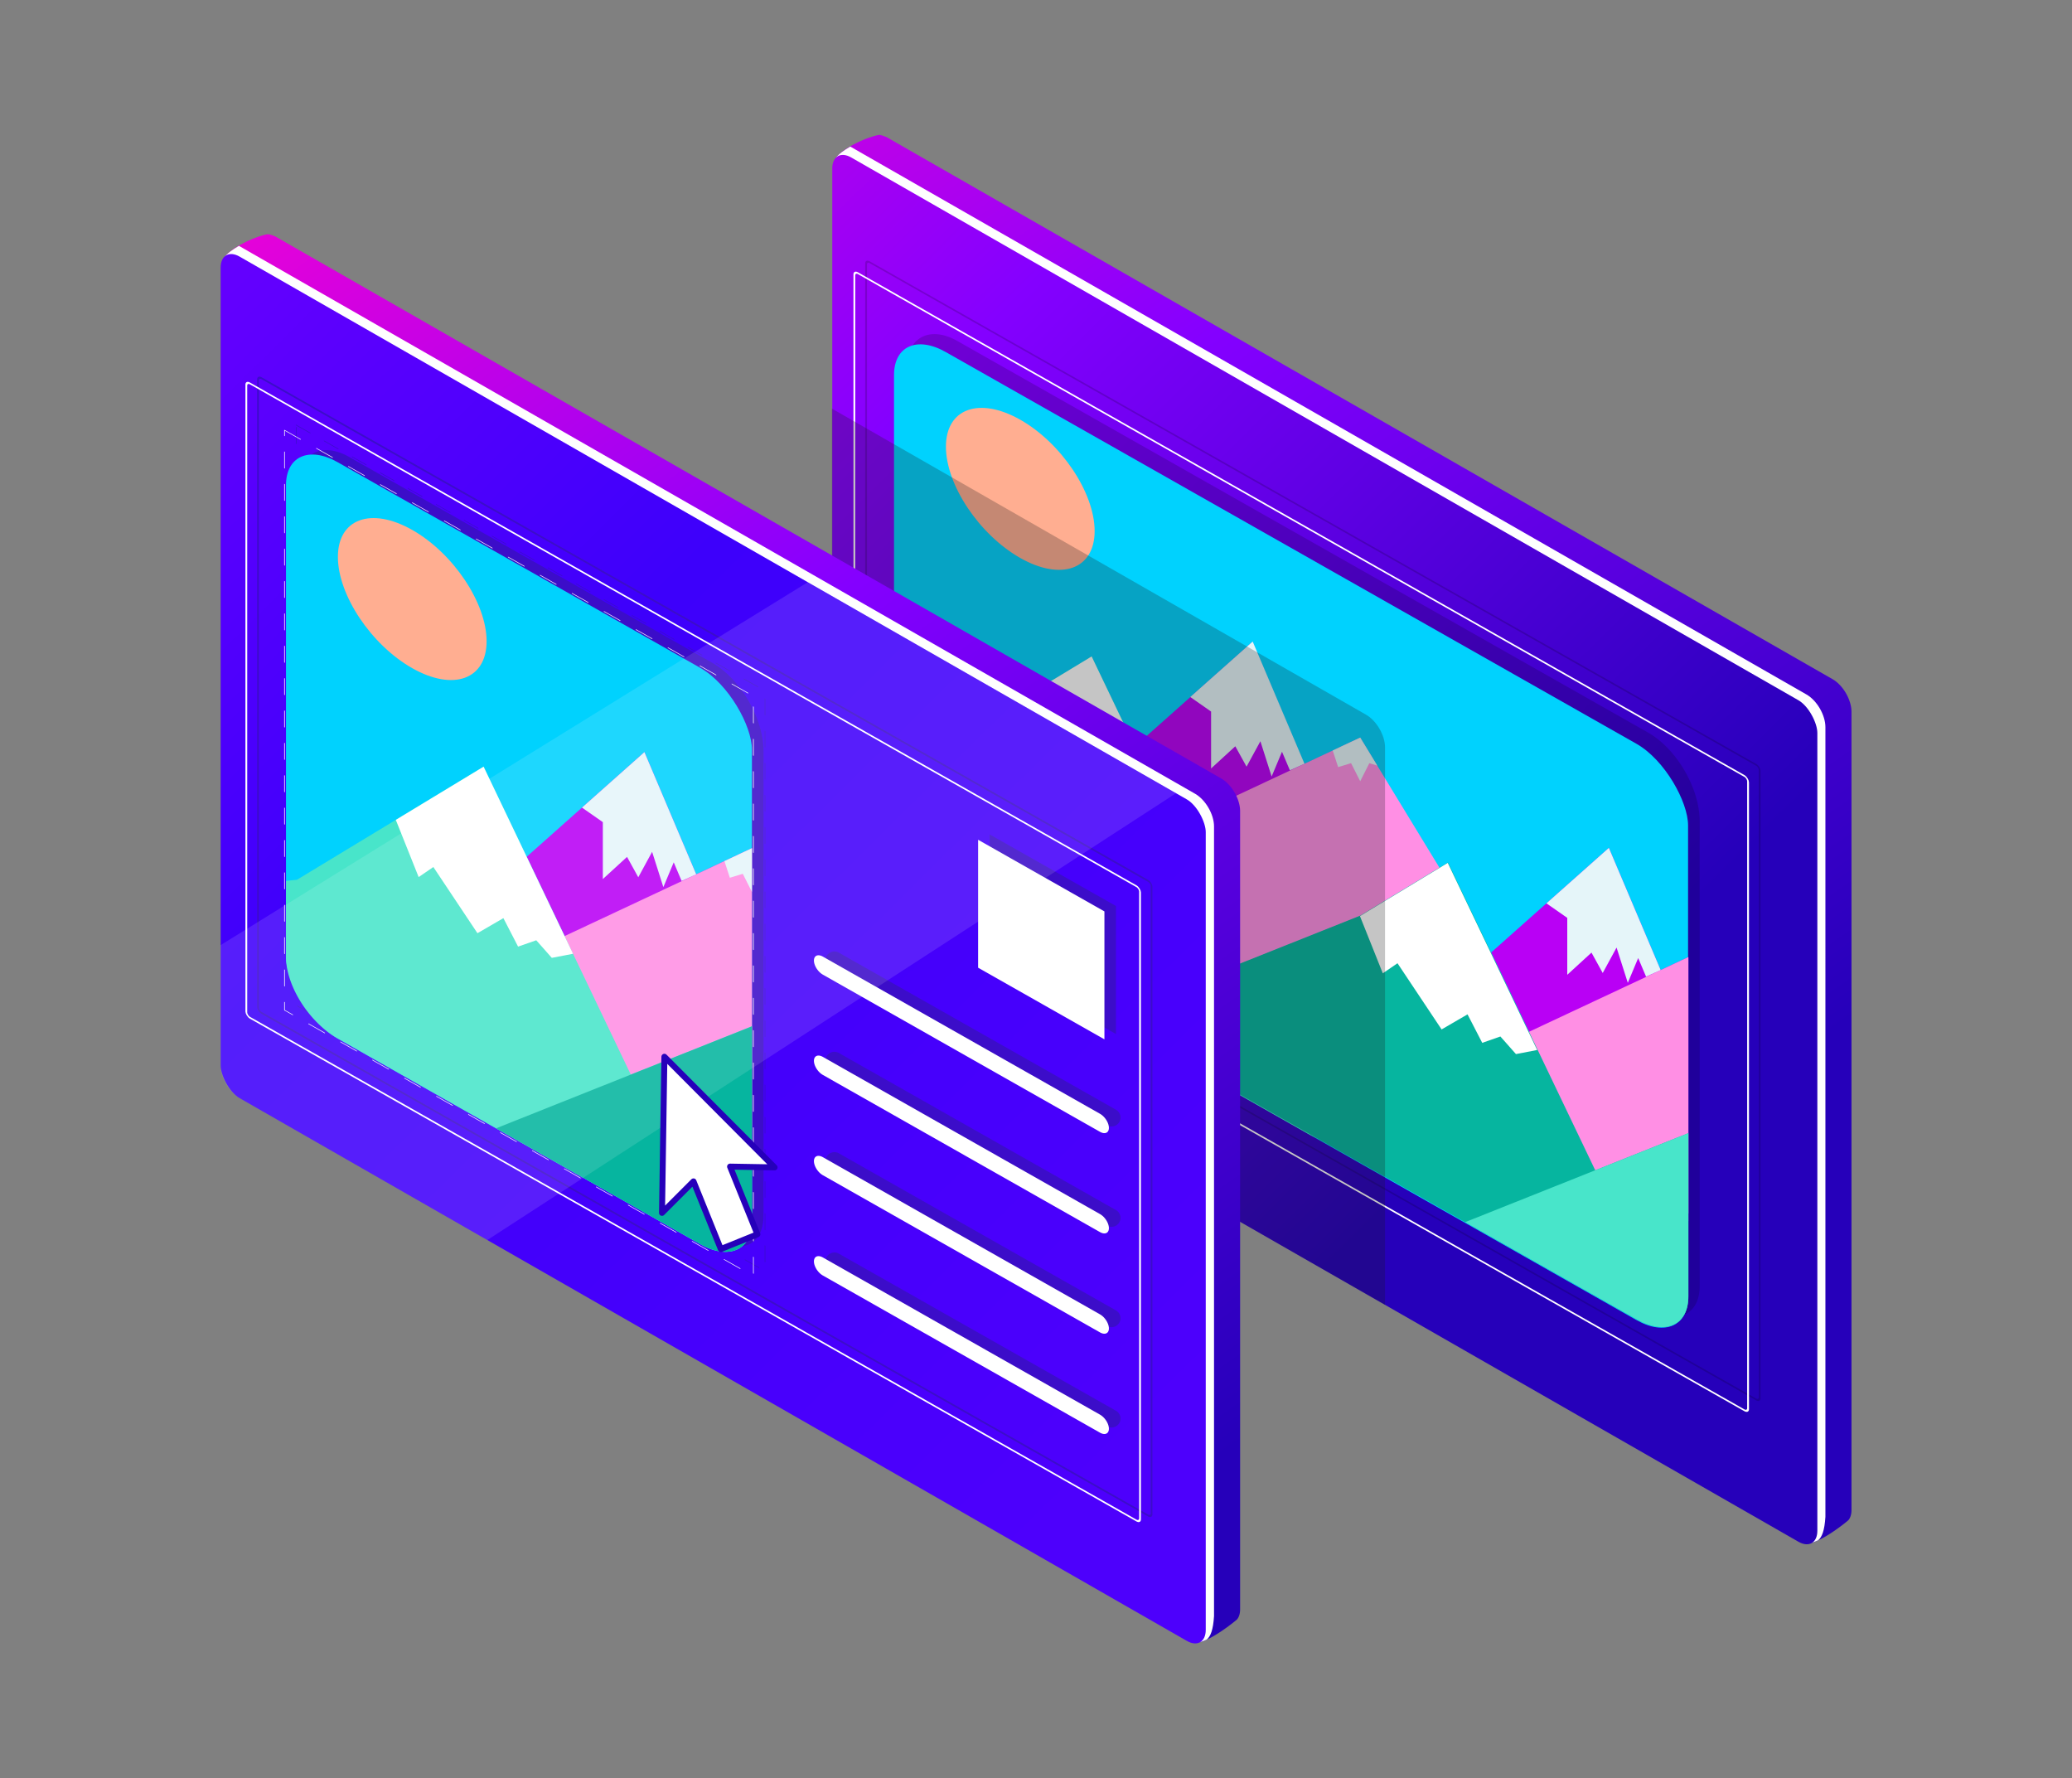<svg xmlns="http://www.w3.org/2000/svg" xmlns:xlink="http://www.w3.org/1999/xlink" width="717.529" height="615.67" fill="none"><rect width="100%" height="100%" fill="#808080" stroke="none"/><defs><linearGradient id="b"><stop offset="0" style="stop-color:#7100ff;stop-opacity:1"/><stop offset=".43" style="stop-color:#3d00fb;stop-opacity:1"/><stop offset="1" style="stop-color:#4d00fc;stop-opacity:1"/></linearGradient><linearGradient id="c"><stop offset="0" style="stop-color:#fa02d1;stop-opacity:1"/><stop offset=".455" style="stop-color:#8400ff;stop-opacity:1"/><stop offset="1" style="stop-color:#2600ba;stop-opacity:1"/></linearGradient><linearGradient xlink:href="#b" id="g" x1="64.583" x2="451.458" y1="74.339" y2="359.723" gradientUnits="userSpaceOnUse"/><linearGradient xlink:href="#c" id="f" x1="60.078" x2="395.227" y1="100.551" y2="583.135" gradientUnits="userSpaceOnUse"/><linearGradient xlink:href="#c" id="e" x1="64.583" x2="451.458" y1="74.339" y2="359.723" gradientUnits="userSpaceOnUse"/><linearGradient xlink:href="#c" id="d" x1="60.078" x2="395.227" y1="100.551" y2="583.135" gradientUnits="userSpaceOnUse"/></defs><g transform="translate(-63.53 -15.411)"><path d="M367.854 62.148a1.494 1.494 0 0 0-.224.03c-1.398.296-2.975.805-4.569 1.441h-.002c-4.213 1.682-8.54 4.279-9.984 6.381.428.984.843 1.956.86 2.07l2.968.588s5.525 1.035 5.697 1.035c.003 0 .05-.02.057-.021V342.26c0 4.191 2.928 9.244 6.565 11.328l320.394 196.196c4.27-.022 13.63-7.577 14.04-8.046.66-.802 1.042-1.991 1.042-3.506v-276.33c0-4.191-2.927-9.244-6.564-11.328L370.59 62.91c-.862-.334-1.944-.807-2.737-.762z" style="fill:url(#d);fill-opacity:1;stroke:none;stroke-width:1.225;stroke-linecap:round;stroke-linejoin:round;paint-order:fill markers stroke"/><path d="M357.974 66.176c-2.185 1.274-4.063 2.608-4.899 3.824.428.984.843 1.956.86 2.07l2.968.588s5.525 1.035 5.698 1.035c.003 0 .05-.02.056-.021V342.26c0 4.191 2.928 9.244 6.565 11.328l320.394 196.195c.96-.005 2.194-.423 3.508-1.023 1.353-1.102 2.241-3.367 2.541-8.137V267.2c0-4.191-2.928-9.242-6.564-11.326L358.157 66.26c-.062-.036-.12-.05-.181-.084h-.002z" style="fill:#fff;fill-opacity:1;stroke:none;stroke-width:1.225;stroke-linecap:round;stroke-linejoin:round;paint-order:fill markers stroke"/><rect width="393.011" height="291.367" x="405.231" y="-135.357" ry="7.566" style="fill:url(#e);fill-opacity:1;stroke:none;stroke-width:1.315;stroke-linecap:round;stroke-linejoin:round;paint-order:fill markers stroke" transform="skewY(29.811) scale(.868 1)"/><path d="M364.104 105.68c-.562-.077-.958.263-.958.918v217.216c0 .874.703 1.985 1.565 2.473l306.932 173.994c.861.489 1.564.174 1.564-.699V282.365c0-.873-.703-1.984-1.564-2.472L364.71 105.9a1.725 1.725 0 0 0-.607-.22zm-.06.752c.17-.076.404-.048.667.101l306.932 173.994c.525.298.937.952.937 1.485v217.217c0 .532-.412.715-.937.417L364.71 325.654c-.526-.298-.94-.951-.94-1.484V106.953c0-.266.105-.446.274-.521zm22.497 24.69c-5.575.311-9.346 4.954-9.346 12.782V304.87c0 10.04 7.977 22.644 17.883 28.26l54.856 31.098 61.25 34.722 9.45 5.358 54.194 30.72 59.412 33.68c4.953 2.807 9.423 3.32 12.655 1.877h.002c.403-.18.787-.39 1.15-.63h.002c2.547-1.687 4.072-4.84 4.072-9.233V299.754c0-11.387-7.974-25.076-17.88-30.692L395.077 133.487c-3.096-1.755-6.003-2.507-8.537-2.365z" style="color:#000;opacity:.17;fill:#000;stroke-width:.63;stroke-linecap:round;stroke-linejoin:round;-inkscape-stroke:none"/><g transform="matrix(.626 .355 0 .634 738.483 177.368)"><rect width="494.395" height="346.422" x="-605.581" y="231.735" rx="2" ry="2" style="fill:none;fill-opacity:1;stroke:#fff;stroke-width:1;stroke-linecap:round;stroke-linejoin:round;stroke-miterlimit:4;stroke-dasharray:none;stroke-opacity:1"/><g transform="translate(-628.399 196.036)"><rect width="439.259" height="314.722" x="44.766" y="51.549" rx="28.57" style="fill:#00d2fe;fill-opacity:1;stroke:none;stroke-width:.366;stroke-linecap:round;stroke-linejoin:round"/><path d="m243.045 114.855-65.121 93.61 57.58 86.74 67.01-1.316V134.053l-30.82 31.525z" style="fill:#b900f5;fill-opacity:1;stroke:none;stroke-width:13.012px;stroke-linecap:round;stroke-linejoin:round;stroke-opacity:1"/><ellipse cx="114.61" cy="103.187" rx="41.134" ry="37.751" style="fill:#ffae91;fill-opacity:1;stroke:none;stroke-width:14.374;stroke-linecap:round;stroke-linejoin:round;stroke-miterlimit:4;stroke-dasharray:none;stroke-opacity:1"/><path d="M534.516 271.135 447.71 311.92l45.476 42.43 41.329 13.263 41.328-13.263 3.994-8.778z" style="fill:#ff8fe4;fill-opacity:1;stroke:none;stroke-width:.63;stroke-linecap:butt;stroke-linejoin:miter;stroke-miterlimit:4;stroke-dasharray:none;stroke-opacity:1" transform="matrix(1.598 -.894 0 1.576 -551.502 184.298)"/><path d="m497.295 237.857-21.611 19.235 7.21 5.035v19.725l8.383-7.69 3.893 7.06 4.789-8.814 3.893 12.219 3.591-8.582 2.733 6.443 5.05-2.29zm37.22 33.278-9.52 4.474 1.878 5.756 4.479-1.377 3.164 6.262 3.164-6.262 2.74.842z" style="fill:#e5f5f9;fill-opacity:1;stroke:none;stroke-width:.63px;stroke-linecap:butt;stroke-linejoin:miter;stroke-opacity:1" transform="matrix(1.598 -.894 0 1.576 -551.502 184.298)"/><path d="M154.08 172.625 50.854 292.178l-6.088 4.045V337.7a28.508 28.508 0 0 0 28.57 28.57h200.607c7.914 0 15.055-3.185 20.22-8.35a28.57 28.57 0 0 0 4.911-6.58 28.393 28.393 0 0 0 2.158-5.126 28.728 28.728 0 0 0 1.28-8.514V231.307l-67.008 63.898z" style="fill:#48e5ca;fill-opacity:1;stroke:none;stroke-width:13.012px;stroke-linecap:round;stroke-linejoin:round;stroke-opacity:1"/><path d="m154.08 172.625-48.57 56.252 12.64 24.164 8.131-10.045 24.397 22.483 14.35-16.264 8.13 11.002 10.045-9.088 8.611 4.783 11.74-8.805z" style="fill:#fff;stroke:none;stroke-width:1px;stroke-linecap:butt;stroke-linejoin:miter;stroke-opacity:1"/><path d="m620.596 309.295-40.758 36.277 36.039 75.453 32.244 17.637V347.13l-9.594 4.508z" style="fill:#b900f5;fill-opacity:1;stroke:none;stroke-width:8.199px;stroke-linecap:round;stroke-linejoin:round;stroke-opacity:1" transform="matrix(1.598 -.894 0 1.576 -551.502 184.298)"/><path d="m648.121 347.129-77.11 36.228 45.477 42.432 31.633 10.15z" style="fill:#ff8fe4;fill-opacity:1;stroke:none;stroke-width:.63;stroke-linecap:butt;stroke-linejoin:miter;stroke-miterlimit:4;stroke-dasharray:none;stroke-opacity:1" transform="matrix(1.598 -.894 0 1.576 -551.502 184.298)"/><path d="m564.914 314.377-30.398 18.451-.006.002-64.512 25.78-24.065 9.617 61.25 34.722 123.057 69.758c9.906 5.616 17.88 2.054 17.88-7.986v-56.58l-32.243 12.884z" style="fill:#06b59f;fill-opacity:1;stroke:none;stroke-width:2.52px;stroke-linecap:butt;stroke-linejoin:miter;stroke-opacity:1" transform="matrix(1.598 -.894 0 1.576 -551.502 184.298)"/><path d="m620.596 309.295-21.612 19.236 7.211 5.035v19.723l8.383-7.69 3.893 7.061 4.789-8.814 3.892 12.22 3.592-8.584 2.733 6.444 5.05-2.29z" style="fill:#e5f5f9;fill-opacity:1;stroke:none;stroke-width:.63px;stroke-linecap:butt;stroke-linejoin:miter;stroke-opacity:1" transform="matrix(1.598 -.894 0 1.576 -551.502 184.298)"/><path d="m351.082 175.055-48.57 56.252 12.64 24.164 8.131-10.045 24.397 22.482 14.35-16.263 8.13 11.001 10.045-9.087 8.611 4.783 11.74-8.805z" style="fill:#fff;stroke:none;stroke-width:1px;stroke-linecap:butt;stroke-linejoin:miter;stroke-opacity:1"/><path d="M648.121 408.14 593.3 430.048l-22.47 8.98 59.411 33.68c9.907 5.616 17.881 2.054 17.881-7.986z" style="fill:#48e5ca;fill-opacity:1;stroke:none;stroke-width:2.52px;stroke-linecap:butt;stroke-linejoin:miter;stroke-opacity:1" transform="matrix(1.598 -.894 0 1.576 -551.502 184.298)"/></g></g><path d="M351.608 156.895v193.001c0 4.192 2.928 9.245 6.565 11.329l184.994 105.992V274.215c0-4.192-2.928-9.244-6.565-11.328z" style="opacity:.25;fill:#1a1a1a;fill-opacity:1;stroke:none;stroke-width:1.225;stroke-linecap:round;stroke-linejoin:round;paint-order:fill markers stroke"/><path d="M156.136 96.523a1.494 1.494 0 0 0-.225.03c-1.398.296-2.975.805-4.568 1.441h-.002c-4.213 1.682-8.54 4.279-9.985 6.381.428.984.843 1.956.86 2.07l2.968.588s5.525 1.035 5.698 1.035c.003 0 .05-.02.056-.021v268.588c0 4.191 2.928 9.244 6.565 11.328l320.395 196.196c4.27-.022 13.63-7.577 14.04-8.046.66-.802 1.041-1.991 1.041-3.506v-276.33c0-4.191-2.927-9.244-6.564-11.328L158.872 97.285c-.861-.334-1.944-.807-2.736-.762z" style="fill:url(#f);fill-opacity:1;stroke:none;stroke-width:1.225;stroke-linecap:round;stroke-linejoin:round;paint-order:fill markers stroke"/><path d="M146.255 100.55c-2.184 1.275-4.063 2.61-4.899 3.825.428.984.843 1.956.86 2.07l2.968.588s5.525 1.035 5.698 1.035c.003 0 .05-.02.056-.021v268.588c0 4.191 2.928 9.244 6.565 11.328l320.394 196.195c.96-.005 2.194-.423 3.508-1.023 1.353-1.102 2.241-3.367 2.541-8.137V301.574c0-4.191-2.927-9.242-6.564-11.326L146.438 100.635c-.062-.036-.12-.05-.181-.084h-.002z" style="fill:#fff;fill-opacity:1;stroke:none;stroke-width:1.225;stroke-linecap:round;stroke-linejoin:round;paint-order:fill markers stroke"/><rect width="393.011" height="291.367" x="161.224" y="20.322" ry="7.566" style="fill:url(#g);fill-opacity:1;stroke:none;stroke-width:1.315;stroke-linecap:round;stroke-linejoin:round;paint-order:fill markers stroke" transform="skewY(29.811) scale(.868 1)"/><path d="M153.54 145.838c-.552-.074-.954.262-.954.943v217.217c0 .908.715 2.01 1.547 2.482l306.93 173.993c.833.472 1.545.18 1.545-.729V322.527c0-.908-.712-2.01-1.545-2.482l-306.93-173.992a1.68 1.68 0 0 0-.593-.215zm-.094.78c.17-.075.41-.047.687.11l306.93 173.993c.555.314.957.975.957 1.472V539.41c0 .497-.402.701-.957.387l-306.93-173.992c-.554-.315-.959-.978-.959-1.475V147.113c0-.248.102-.422.272-.496zm12.584 15.847a.152.089 59.774 0 0-.031.07.152.089 59.774 0 0 .107.188l4.844 2.746a.152.089 59.774 0 0 .11-.065.152.089 59.774 0 0-.11-.185l-4.844-2.746a.152.089 59.774 0 0-.076-.008zm0 .826a.152.089 59.774 0 0-.031.07v5.57a.152.089 59.774 0 0 .107.186.152.089 59.774 0 0 .108-.062v-5.57a.152.089 59.774 0 0-.108-.186.152.089 59.774 0 0-.076-.008zm9.69 4.668a.152.089 59.774 0 0-.032.07.152.089 59.774 0 0 .108.186l4.847 2.748a.152.089 59.774 0 0 .108-.065.152.089 59.774 0 0-.108-.185l-4.847-2.748a.152.089 59.774 0 0-.077-.006zm.242 3.332c-5.575.312-9.344 4.956-9.344 12.785V345.041c0 10.04 7.974 22.644 17.88 28.26l54.854 31.095 70.703 40.082c1.858 1.053 3.649 1.782 5.33 2.207.56.142 1.108.25 1.643.325h.002c.04.005.076.005.115.01 2.627.344 4.927-.11 6.719-1.297.364-.241.707-.51 1.027-.81v-.003c1.39-1.3 2.342-3.167 2.774-5.513.032-.178.061-.358.088-.541.108-.748.183-1.526.183-2.366v-27.793l.002.002V307.307h-.002v-31.781c0-11.388-7.974-25.076-17.88-30.692l-125.557-71.176c-3.096-1.755-6.003-2.509-8.538-2.367zm9.449 2.162a.152.089 59.774 0 0-.031.07.152.089 59.774 0 0 .109.186l4.846 2.748a.152.089 59.774 0 0 .105-.064.152.089 59.774 0 0-.105-.186l-4.846-2.748a.152.089 59.774 0 0-.078-.006zm-19.305.986a.152.089 59.774 0 0-.107.06v5.571a.152.089 59.774 0 0 .107.188.152.089 59.774 0 0 .107-.065v-5.57a.152.089 59.774 0 0-.107-.184zm28.996 4.508a.152.089 59.774 0 0-.031.07.152.089 59.774 0 0 .107.186l4.846 2.746a.152.089 59.774 0 0 .11-.062.152.089 59.774 0 0-.11-.188l-4.846-2.746a.152.089 59.774 0 0-.076-.006zm9.692 5.492a.152.089 59.774 0 0-.034.07.152.089 59.774 0 0 .11.188l4.845 2.746a.152.089 59.774 0 0 .11-.062.152.089 59.774 0 0-.11-.188l-4.845-2.746a.152.089 59.774 0 0-.076-.008zm-38.764 1.131a.152.089 59.774 0 0-.031.07v5.57a.152.089 59.774 0 0 .107.188.152.089 59.774 0 0 .108-.064v-5.57a.152.089 59.774 0 0-.108-.186.152.089 59.774 0 0-.076-.008zm48.455 4.364a.152.089 59.774 0 0-.031.07.152.089 59.774 0 0 .107.187l4.846 2.746a.152.089 59.774 0 0 .107-.064.152.089 59.774 0 0-.107-.186l-4.846-2.746a.152.089 59.774 0 0-.076-.008zm9.766 5.5a.152.089 59.774 0 0-.106.064.152.089 59.774 0 0 .106.186l4.847 2.748a.152.089 59.774 0 0 .108-.065.152.089 59.774 0 0-.108-.185zm-58.221 1.277a.152.089 59.774 0 0-.031.07v5.57a.152.089 59.774 0 0 .107.186.152.089 59.774 0 0 .108-.062v-5.57a.152.089 59.774 0 0-.108-.186.152.089 59.774 0 0-.076-.008zm67.836 4.209a.152.089 59.774 0 0-.031.07.152.089 59.774 0 0 .109.188l4.846 2.746a.152.089 59.774 0 0 .107-.063.152.089 59.774 0 0-.107-.187l-4.846-2.746a.152.089 59.774 0 0-.078-.008zm9.691 5.494a.152.089 59.774 0 0-.031.07.152.089 59.774 0 0 .11.188l4.843 2.746a.152.089 59.774 0 0 .11-.065.152.089 59.774 0 0-.11-.185l-4.844-2.746a.152.089 59.774 0 0-.078-.008zm-77.45 1.445a.152.089 59.774 0 0-.108.06v5.571a.152.089 59.774 0 0 .107.188.152.089 59.774 0 0 .107-.065v-5.57a.152.089 59.774 0 0-.107-.184zm87.142 4.05a.152.089 59.774 0 0-.032.07.152.089 59.774 0 0 .108.185l4.846 2.748a.152.089 59.774 0 0 .109-.064.152.089 59.774 0 0-.11-.186l-4.845-2.748a.152.089 59.774 0 0-.076-.006zm9.691 5.493a.152.089 59.774 0 0-.031.07.152.089 59.774 0 0 .107.186l4.846 2.748a.152.089 59.774 0 0 .107-.064.152.089 59.774 0 0-.107-.186l-4.846-2.748a.152.089 59.774 0 0-.076-.006zm-96.91 1.588a.152.089 59.774 0 0-.031.07v5.57a.152.089 59.774 0 0 .107.186.152.089 59.774 0 0 .108-.062v-5.57a.152.089 59.774 0 0-.108-.186.152.089 59.774 0 0-.076-.008zm106.601 3.906a.152.089 59.774 0 0-.03.07.152.089 59.774 0 0 .107.186l4.845 2.746a.152.089 59.774 0 0 .108-.062.152.089 59.774 0 0-.108-.188l-4.845-2.746a.152.089 59.774 0 0-.077-.006zm9.692 5.495a.152.089 59.774 0 0-.031.07.152.089 59.774 0 0 .107.185l4.846 2.746a.152.089 59.774 0 0 .107-.062.152.089 59.774 0 0-.107-.188l-4.846-2.746a.152.089 59.774 0 0-.076-.006zm-116.293 1.74a.152.089 59.774 0 0-.031.07v5.568a.152.089 59.774 0 0 .107.188.152.089 59.774 0 0 .108-.064v-5.569a.152.089 59.774 0 0-.108-.185.152.089 59.774 0 0-.076-.008zm125.982 3.752a.152.089 59.774 0 0-.03.07.152.089 59.774 0 0 .108.188l4.846 2.746a.152.089 59.774 0 0 .108-.065.152.089 59.774 0 0-.108-.185l-4.846-2.747a.152.089 59.774 0 0-.078-.008zm9.692 5.494a.152.089 59.774 0 0-.031.07.152.089 59.774 0 0 .109.188l4.844 2.746a.152.089 59.774 0 0 .109-.065.152.089 59.774 0 0-.11-.185l-4.843-2.746a.152.089 59.774 0 0-.078-.008zm-135.598 1.902a.152.089 59.774 0 0-.107.06v5.571a.152.089 59.774 0 0 .107.188.152.089 59.774 0 0 .107-.065v-5.57a.152.089 59.774 0 0-.107-.184zm145.29 3.59a.152.089 59.774 0 0-.034.072.152.089 59.774 0 0 .11.186l4.845 2.748a.152.089 59.774 0 0 .11-.064.152.089 59.774 0 0-.11-.186l-4.846-2.748a.152.089 59.774 0 0-.076-.008zm9.69 5.494a.152.089 59.774 0 0-.03.073.152.089 59.774 0 0 .107.185l4.845 2.748a.152.089 59.774 0 0 .108-.064.152.089 59.774 0 0-.108-.186l-4.845-2.748a.152.089 59.774 0 0-.076-.008zM166.03 252.41a.152.089 59.774 0 0-.031.07v5.57a.152.089 59.774 0 0 .107.186.152.089 59.774 0 0 .108-.062v-5.57a.152.089 59.774 0 0-.108-.186.152.089 59.774 0 0-.076-.008zm162.342 4.85a.152.089 59.774 0 0-.032.07v5.568a.152.089 59.774 0 0 .11.188.152.089 59.774 0 0 .107-.065v-5.568a.152.089 59.774 0 0-.107-.186.152.089 59.774 0 0-.078-.008zm-162.342 6.29a.152.089 59.774 0 0-.031.071v5.568a.152.089 59.774 0 0 .107.188.152.089 59.774 0 0 .108-.065v-5.568a.152.089 59.774 0 0-.108-.185.152.089 59.774 0 0-.076-.008zm162.42 4.858a.152.089 59.774 0 0-.11.06v5.571a.152.089 59.774 0 0 .11.188.152.089 59.774 0 0 .107-.065v-5.57a.152.089 59.774 0 0-.107-.184zm-162.42 6.281a.152.089 59.774 0 0-.031.07v5.571a.152.089 59.774 0 0 .107.188.152.089 59.774 0 0 .108-.065v-5.57a.152.089 59.774 0 0-.108-.186.152.089 59.774 0 0-.076-.008zm162.342 4.85a.152.089 59.774 0 0-.032.07v5.57a.152.089 59.774 0 0 .11.186.152.089 59.774 0 0 .107-.062v-5.57a.152.089 59.774 0 0-.107-.186.152.089 59.774 0 0-.078-.008zM166.03 285.83a.152.089 59.774 0 0-.031.07v5.57a.152.089 59.774 0 0 .107.186.152.089 59.774 0 0 .108-.062v-5.57a.152.089 59.774 0 0-.108-.186.152.089 59.774 0 0-.076-.008zm162.342 4.85a.152.089 59.774 0 0-.032.07v5.568a.152.089 59.774 0 0 .11.188.152.089 59.774 0 0 .107-.065v-5.568a.152.089 59.774 0 0-.107-.186.152.089 59.774 0 0-.078-.008zm-162.266 6.298a.152.089 59.774 0 0-.107.061v5.57a.152.089 59.774 0 0 .107.188.152.089 59.774 0 0 .107-.065v-5.57a.152.089 59.774 0 0-.107-.183zm162.266 4.84a.152.089 59.774 0 0-.032.07v5.57a.152.089 59.774 0 0 .11.188.152.089 59.774 0 0 .107-.064v-5.57a.152.089 59.774 0 0-.107-.186.152.089 59.774 0 0-.078-.008zm77.88 2.51v44.324l43.733 24.791V329.12zm-240.222 3.781a.152.089 59.774 0 0-.031.07v5.57a.152.089 59.774 0 0 .107.188.152.089 59.774 0 0 .107-.064v-5.57a.152.089 59.774 0 0-.107-.186.152.089 59.774 0 0-.076-.008zm162.342 4.85a.152.089 59.774 0 0-.032.07v5.57a.152.089 59.774 0 0 .11.186.152.089 59.774 0 0 .107-.062v-5.57a.152.089 59.774 0 0-.107-.186.152.089 59.774 0 0-.078-.008zm-162.342 6.29a.152.089 59.774 0 0-.031.071v5.57a.152.089 59.774 0 0 .107.186.152.089 59.774 0 0 .107-.062v-5.57a.152.089 59.774 0 0-.107-.186.152.089 59.774 0 0-.076-.008zm162.42 4.858a.152.089 59.774 0 0-.11.06v5.571a.152.089 59.774 0 0 .11.188.152.089 59.774 0 0 .107-.065v-5.57a.152.089 59.774 0 0-.107-.184zm-162.344 6.291a.152.089 59.774 0 0-.107.06v5.571a.152.089 59.774 0 0 .107.188.152.089 59.774 0 0 .107-.065v-5.57a.152.089 59.774 0 0-.107-.184zm162.266 4.84a.152.089 59.774 0 0-.032.07v5.57a.152.089 59.774 0 0 .11.188.152.089 59.774 0 0 .107-.064v-5.57a.152.089 59.774 0 0-.107-.186.152.089 59.774 0 0-.078-.008zM166.03 341.53a.152.089 59.774 0 0-.031.07v5.57a.152.089 59.774 0 0 .107.188.152.089 59.774 0 0 .107-.064v-5.57a.152.089 59.774 0 0-.107-.186.152.089 59.774 0 0-.076-.008zm186.431 3.322a3.103 3.103 0 0 0-2.673 1.573 3.103 3.103 0 0 0 1.168 4.23l95.97 54.403a3.103 3.103 0 0 0 4.23-1.168 3.103 3.103 0 0 0-1.17-4.229l-95.97-54.404a3.103 3.103 0 0 0-1.555-.405zm-24.09 1.528a.152.089 59.774 0 0-.03.07v5.57a.152.089 59.774 0 0 .109.186.152.089 59.774 0 0 .107-.063v-5.57a.152.089 59.774 0 0-.107-.185.152.089 59.774 0 0-.078-.008zm-162.341 6.29a.152.089 59.774 0 0-.031.071v5.57a.152.089 59.774 0 0 .107.186.152.089 59.774 0 0 .107-.062v-5.57a.152.089 59.774 0 0-.107-.186.152.089 59.774 0 0-.076-.008zm162.42 4.858a.152.089 59.774 0 0-.11.06v5.571a.152.089 59.774 0 0 .11.188.152.089 59.774 0 0 .107-.065v-5.57a.152.089 59.774 0 0-.107-.184zm-161.969 6.07a.152.089 59.774 0 0-.105.065.152.089 59.774 0 0 .105.184l4.848 2.746a.152.089 59.774 0 0 .107-.06.152.089 59.774 0 0-.107-.188zm161.89 5.061a.152.089 59.774 0 0-.03.07v5.57a.152.089 59.774 0 0 .109.188.152.089 59.774 0 0 .107-.064v-5.57a.152.089 59.774 0 0-.107-.186.152.089 59.774 0 0-.078-.008zm-152.275.426a.152.089 59.774 0 0-.031.07.152.089 59.774 0 0 .11.186l4.845 2.746a.152.089 59.774 0 0 .106-.063.152.089 59.774 0 0-.106-.185l-4.846-2.746a.152.089 59.774 0 0-.078-.008zm9.692 5.494a.152.089 59.774 0 0-.032.07.152.089 59.774 0 0 .11.186l4.844 2.746a.152.089 59.774 0 0 .109-.063.152.089 59.774 0 0-.11-.185l-4.843-2.746a.152.089 59.774 0 0-.078-.008zm166.673 5.02a3.103 3.103 0 0 0-2.673 1.572 3.103 3.103 0 0 0 1.168 4.228l95.97 54.405a3.103 3.103 0 0 0 4.23-1.17 3.103 3.103 0 0 0-1.17-4.229L354.017 380a3.103 3.103 0 0 0-1.555-.402zm-24.09.2a.152.089 59.774 0 0-.03.071v5.57a.152.089 59.774 0 0 .109.186.152.089 59.774 0 0 .107-.063v-5.57a.152.089 59.774 0 0-.107-.185.152.089 59.774 0 0-.078-.008zm-132.892.272a.152.089 59.774 0 0-.033.073.152.089 59.774 0 0 .11.183l4.845 2.748a.152.089 59.774 0 0 .11-.062.152.089 59.774 0 0-.11-.186l-4.846-2.748a.152.089 59.774 0 0-.076-.008zm9.691 5.494a.152.089 59.774 0 0-.033.073.152.089 59.774 0 0 .11.183l4.845 2.748a.152.089 59.774 0 0 .108-.062.152.089 59.774 0 0-.108-.186l-4.845-2.748a.152.089 59.774 0 0-.077-.008zm123.28 5.383a.152.089 59.774 0 0-.11.06v5.571a.152.089 59.774 0 0 .11.188.152.089 59.774 0 0 .107-.065v-5.57a.152.089 59.774 0 0-.107-.184zm-113.514.12a.152.089 59.774 0 0-.105.062.152.089 59.774 0 0 .105.185l4.848 2.746a.152.089 59.774 0 0 .107-.06.152.089 59.774 0 0-.107-.188zm9.615 5.486a.152.089 59.774 0 0-.03.07.152.089 59.774 0 0 .108.185l4.846 2.747a.152.089 59.774 0 0 .108-.061.152.089 59.774 0 0-.108-.188l-4.846-2.746a.152.089 59.774 0 0-.078-.008zm9.692 5.494a.152.089 59.774 0 0-.031.07.152.089 59.774 0 0 .109.184l4.846 2.748a.152.089 59.774 0 0 .107-.063.152.089 59.774 0 0-.107-.185l-4.846-2.748a.152.089 59.774 0 0-.078-.006zm94.129.031a.152.089 59.774 0 0-.032.07v5.57a.152.089 59.774 0 0 .11.188.152.089 59.774 0 0 .107-.064v-5.57a.152.089 59.774 0 0-.107-.186.152.089 59.774 0 0-.078-.008zm-84.438 5.463a.152.089 59.774 0 0-.031.07.152.089 59.774 0 0 .107.184l4.846 2.746a.152.089 59.774 0 0 .11-.06.152.089 59.774 0 0-.11-.188l-4.846-2.746a.152.089 59.774 0 0-.076-.006zm9.692 5.492a.152.089 59.774 0 0-.034.07.152.089 59.774 0 0 .11.186l4.845 2.746a.152.089 59.774 0 0 .11-.06.152.089 59.774 0 0-.11-.188l-4.845-2.746a.152.089 59.774 0 0-.076-.008zm74.746.186a.152.089 59.774 0 0-.032.07v5.568a.152.089 59.774 0 0 .11.188.152.089 59.774 0 0 .107-.065v-5.568a.152.089 59.774 0 0-.107-.186.152.089 59.774 0 0-.078-.008zm24.09 1.123a3.103 3.103 0 0 0-2.674 1.572 3.103 3.103 0 0 0 1.168 4.228l95.97 54.405a3.103 3.103 0 0 0 4.23-1.17 3.103 3.103 0 0 0-1.17-4.229l-95.97-54.404a3.103 3.103 0 0 0-1.555-.402zm-89.145 4.185a.152.089 59.774 0 0-.031.07.152.089 59.774 0 0 .107.186l4.846 2.746a.152.089 59.774 0 0 .107-.062.152.089 59.774 0 0-.107-.186l-4.846-2.746a.152.089 59.774 0 0-.076-.008zm9.691 5.494a.152.089 59.774 0 0-.03.07.152.089 59.774 0 0 .107.184l4.845 2.748a.152.089 59.774 0 0 .108-.062.152.089 59.774 0 0-.108-.186l-4.845-2.748a.152.089 59.774 0 0-.077-.006zm55.442.346a.152.089 59.774 0 0-.11.06v5.57a.152.089 59.774 0 0 .11.188.152.089 59.774 0 0 .107-.064v-5.57a.152.089 59.774 0 0-.107-.184zm-45.752 5.148a.152.089 59.774 0 0-.031.07.152.089 59.774 0 0 .109.184l4.846 2.748a.152.089 59.774 0 0 .107-.062.152.089 59.774 0 0-.107-.186l-4.846-2.748a.152.089 59.774 0 0-.078-.006zm9.691 5.495a.152.089 59.774 0 0-.031.07.152.089 59.774 0 0 .11.184l4.843 2.746a.152.089 59.774 0 0 .11-.06.152.089 59.774 0 0-.11-.188l-4.844-2.746a.152.089 59.774 0 0-.078-.006zm35.983.488a.152.089 59.774 0 0-.032.07v5.57a.152.089 59.774 0 0 .11.186.152.089 59.774 0 0 .107-.062v-5.57a.152.089 59.774 0 0-.107-.186.152.089 59.774 0 0-.078-.008zm-26.291 5.006a.152.089 59.774 0 0-.032.07.152.089 59.774 0 0 .108.184l4.846 2.746a.152.089 59.774 0 0 .109-.06.152.089 59.774 0 0-.11-.188l-4.845-2.746a.152.089 59.774 0 0-.076-.006zm9.691 5.492a.152.089 59.774 0 0-.031.07.152.089 59.774 0 0 .107.186l4.846 2.746a.152.089 59.774 0 0 .107-.063.152.089 59.774 0 0-.107-.185l-4.846-2.746a.152.089 59.774 0 0-.076-.008zm16.6.643a.152.089 59.774 0 0-.032.07v5.568a.152.089 59.774 0 0 .11.188.152.089 59.774 0 0 .107-.065v-5.568a.152.089 59.774 0 0-.107-.186.152.089 59.774 0 0-.078-.008zm24.09 2.447a3.103 3.103 0 0 0-2.674 1.572 3.103 3.103 0 0 0 1.168 4.229l95.97 54.404a3.103 3.103 0 0 0 4.23-1.17 3.103 3.103 0 0 0-1.17-4.229l-95.97-54.404a3.103 3.103 0 0 0-1.555-.402zm-30.999 2.404a.152.089 59.774 0 0-.03.07.152.089 59.774 0 0 .107.186l4.845 2.746a.152.089 59.774 0 0 .108-.062.152.089 59.774 0 0-.108-.186l-4.845-2.746a.152.089 59.774 0 0-.077-.008z" style="color:#000;fill:#3c0dc9;fill-opacity:1;stroke-width:.933;stroke-linecap:round;stroke-linejoin:round;-inkscape-stroke:none"/><g transform="matrix(.626 .355 0 .634 527.924 215.526)"><rect width="494.395" height="346.422" x="-605.581" y="231.735" rx="2" ry="2" style="fill:none;fill-opacity:1;stroke:#fff;stroke-width:1;stroke-linecap:round;stroke-linejoin:round;stroke-miterlimit:4;stroke-dasharray:none;stroke-opacity:1"/><path d="M-286.663 372.23h153.335M-286.663 427.001h153.335M-286.663 481.773h153.335M-286.663 536.545h153.335" style="fill:none;fill-opacity:1;stroke:#fff;stroke-width:9.848px;stroke-linecap:round;stroke-linejoin:miter;stroke-opacity:1"/><g transform="translate(-628.399 196.036)"><rect width="257.746" height="314.722" x="44.766" y="51.549" rx="28.57" style="fill:#00d2fe;fill-opacity:1;stroke:none;stroke-width:.366;stroke-linecap:round;stroke-linejoin:round"/><path d="m243.045 114.855-65.121 93.61 57.58 86.74 67.01-1.316V134.053l-30.82 31.525z" style="fill:#b900f5;fill-opacity:1;stroke:none;stroke-width:13.012px;stroke-linecap:round;stroke-linejoin:round;stroke-opacity:1"/><ellipse cx="114.61" cy="103.187" rx="41.134" ry="37.751" style="fill:#ffae91;fill-opacity:1;stroke:none;stroke-width:14.374;stroke-linecap:round;stroke-linejoin:round;stroke-miterlimit:4;stroke-dasharray:none;stroke-opacity:1"/><path d="m302.512 134.055-138.69 141.863 72.658 26.25 66.032-16.025z" style="fill:#ff8fe4;fill-opacity:1;stroke:none;stroke-width:1;stroke-linecap:butt;stroke-linejoin:miter;stroke-miterlimit:4;stroke-dasharray:none;stroke-opacity:1"/><path d="m243.045 114.855-34.53 49.635 11.522 1.494v31.092l13.393-19.611 6.218 7.652 7.653-18.176 6.219 15.786 5.74-16.743 4.363 7.718 8.07-8.124zm59.469 19.198-15.215 15.562 3.002 7.397 7.156-6.174 5.057 7.043z" style="fill:#e5f5f9;fill-opacity:1;stroke:none;stroke-width:1px;stroke-linecap:butt;stroke-linejoin:miter;stroke-opacity:1"/><path d="M154.08 172.625 50.854 292.178l-6.088 4.045V337.7a28.508 28.508 0 0 0 28.57 28.57h200.607c7.914 0 15.055-3.185 20.22-8.35a28.57 28.57 0 0 0 4.911-6.58 28.393 28.393 0 0 0 2.158-5.126 28.728 28.728 0 0 0 1.28-8.514V231.307l-67.008 63.898z" style="fill:#48e5ca;fill-opacity:1;stroke:none;stroke-width:13.012px;stroke-linecap:round;stroke-linejoin:round;stroke-opacity:1"/><path d="m154.08 172.625-48.57 56.252 12.64 24.164 8.131-10.045 24.397 22.483 14.35-16.264 8.13 11.002 10.045-9.088 8.611 4.783 11.74-8.805z" style="fill:#fff;stroke:none;stroke-width:1px;stroke-linecap:butt;stroke-linejoin:miter;stroke-opacity:1"/><path d="M302.512 231.307 199.43 329.604l-38.452 36.667h112.964a28.507 28.507 0 0 0 28.569-28.57z" style="fill:#06b59f;fill-opacity:1;stroke:none;stroke-width:4px;stroke-linecap:butt;stroke-linejoin:miter;stroke-opacity:1"/></g><path d="M-584.45 246.586h259.382v316.72H-584.45z" style="fill:none;fill-opacity:1;stroke:#f9f9f9;stroke-width:.368;stroke-linecap:round;stroke-linejoin:round;stroke-miterlimit:4;stroke-dasharray:8.84,8.84;stroke-dashoffset:0;stroke-opacity:1"/><path d="M-200.758 255.408h69.873v69.873h-69.873z" style="fill:#fff;fill-opacity:1;stroke:none;stroke-width:13.204;stroke-linecap:round;stroke-linejoin:round;stroke-miterlimit:4;stroke-dasharray:none;stroke-opacity:1"/></g><path d="M343.272 217c-56.294 34.645-152.855 94.403-203.382 125.688v41.583c0 4.192 2.927 9.245 6.564 11.329l85.83 49.177 238.514-154.71z" style="opacity:.12;fill:#fff;stroke:none;stroke-width:1px;stroke-linecap:butt;stroke-linejoin:miter;stroke-opacity:1"/><path fill="#231f20" d="m1191.284 899.845 91.902 227.465 122.956-49.678-91.901-227.464 149.672 2.614-370.43-371.927-8.046 524.841z" style="fill:#fff;stroke:#2600ba;stroke-width:20.051;stroke-linecap:round;stroke-linejoin:round;stroke-miterlimit:4;stroke-dasharray:none;stroke-opacity:1" transform="matrix(.103 0 0 .103 180.982 331.787)"/></g></svg>